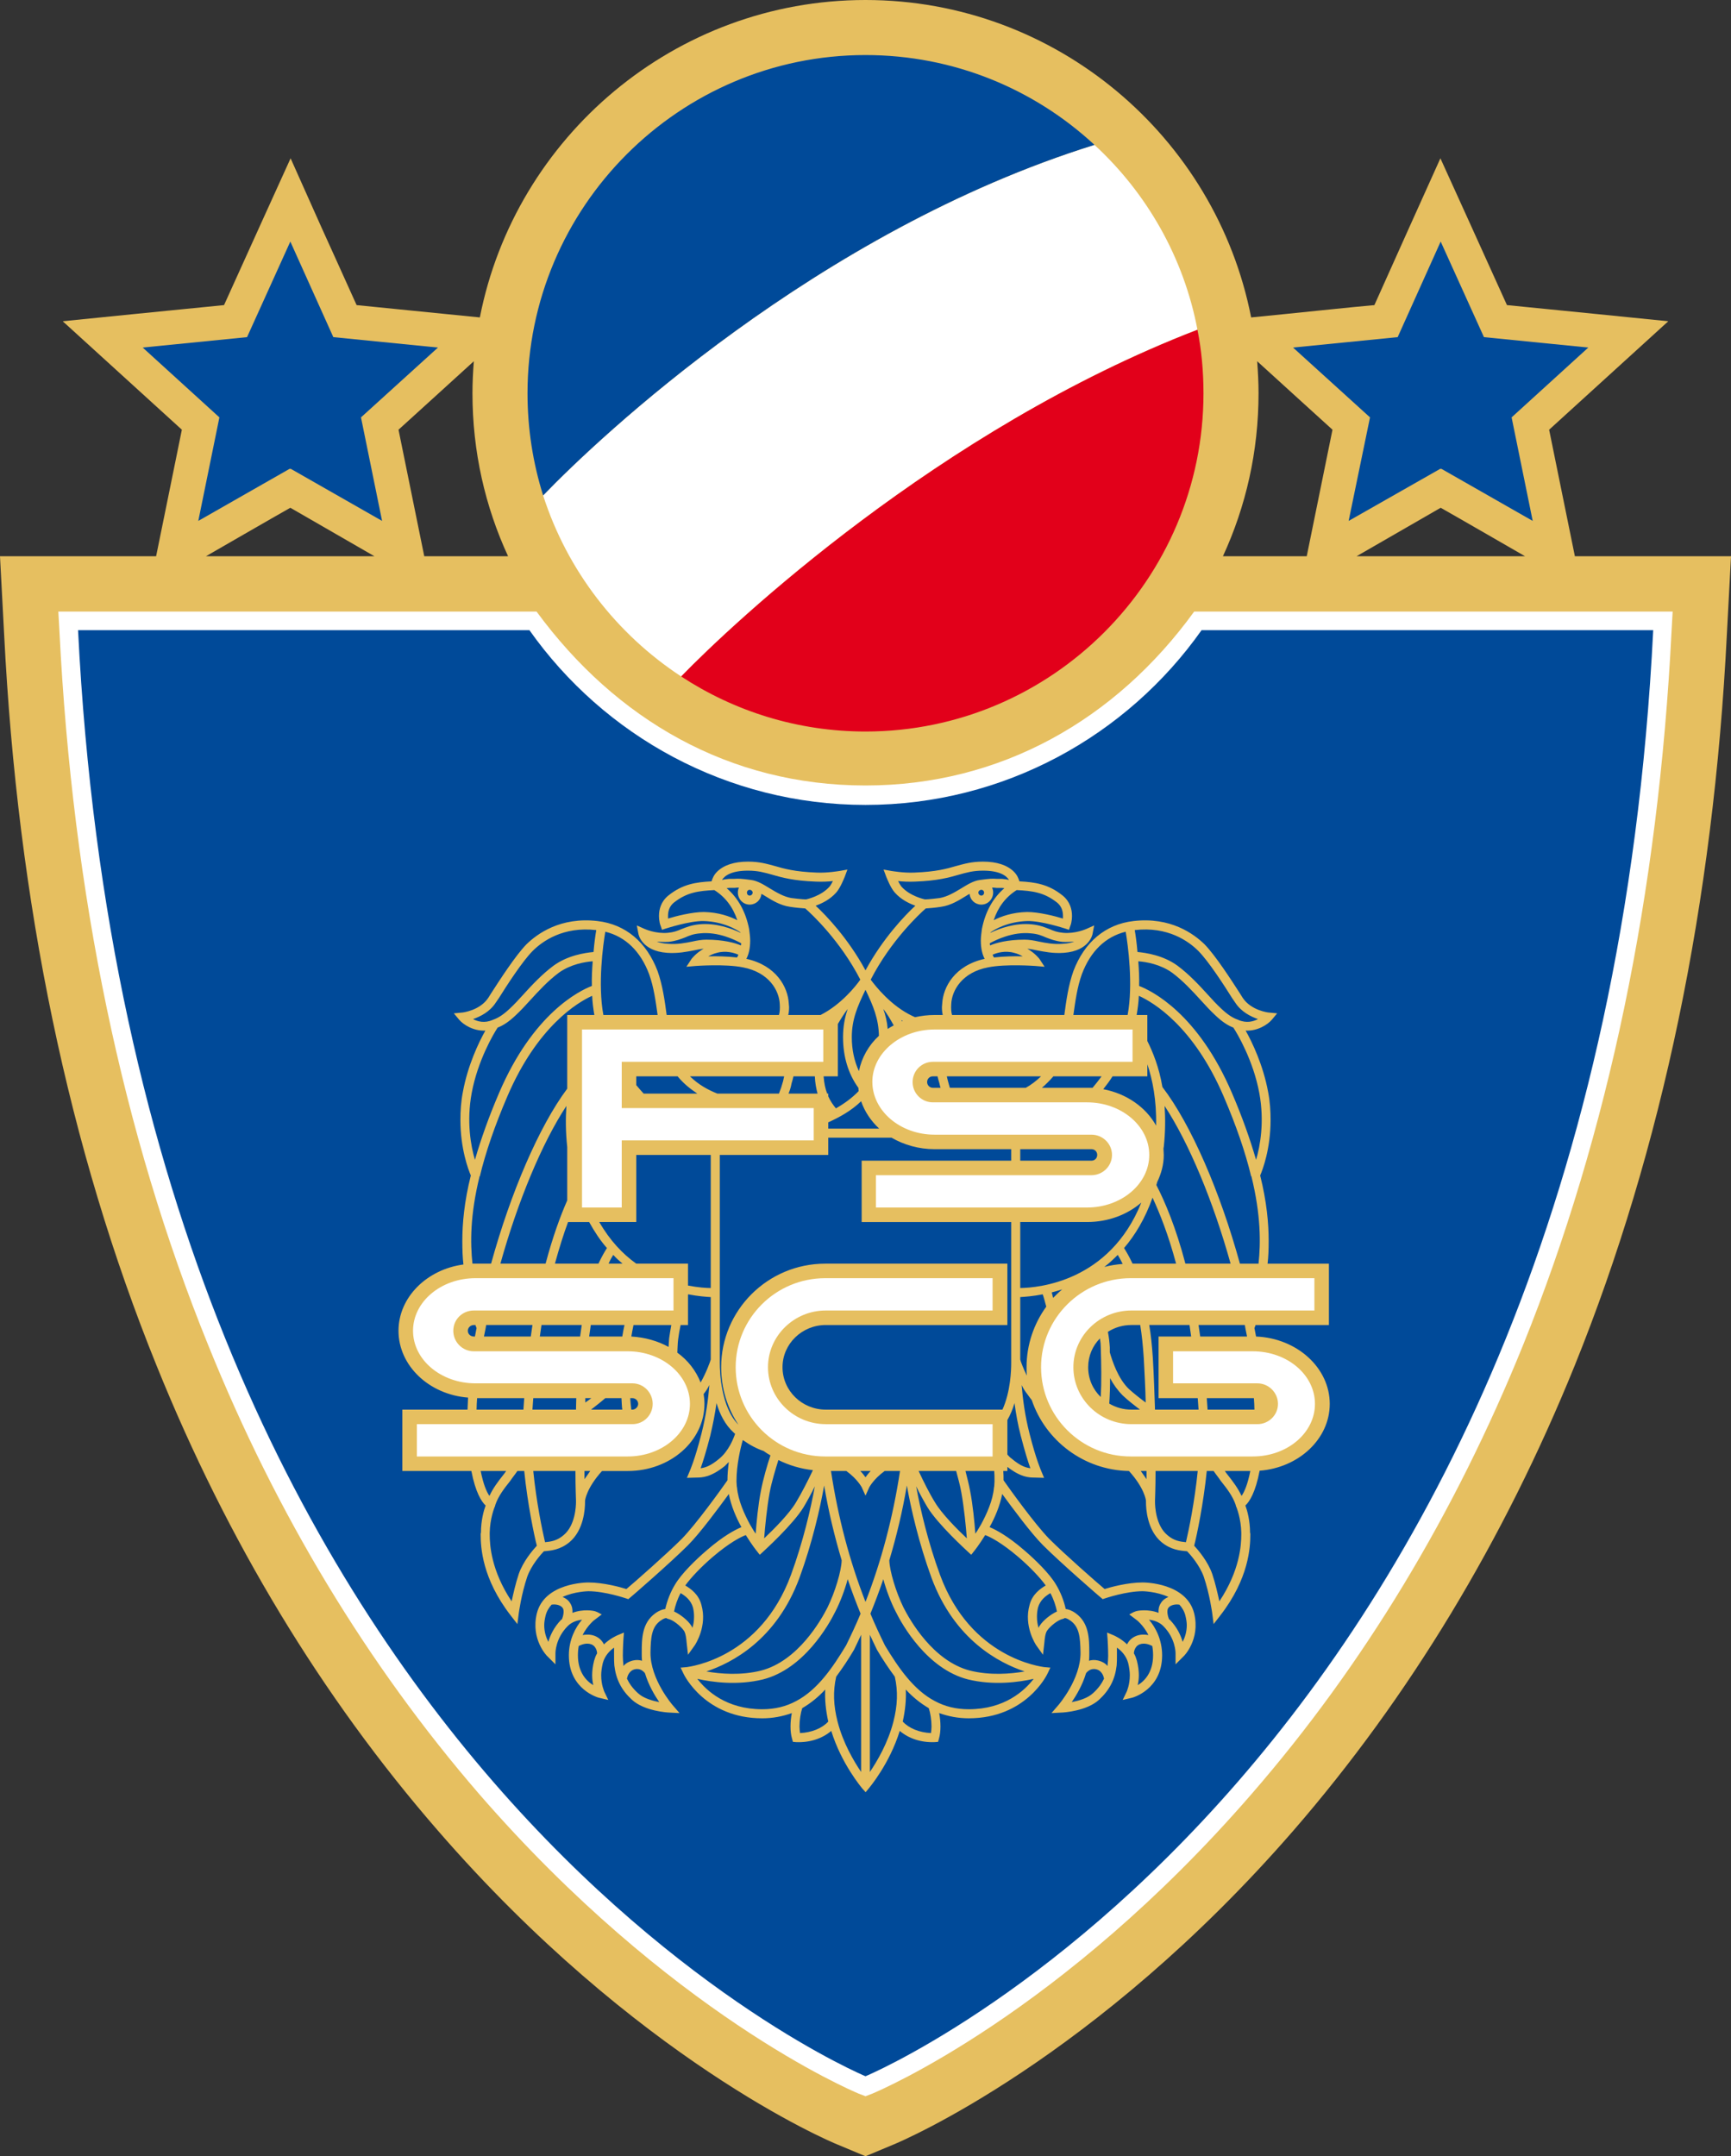 <?xml version="1.0" encoding="utf-8"?>
<!-- Generator: Adobe Illustrator 13.0.0, SVG Export Plug-In . SVG Version: 6.00 Build 14948)  -->
<!DOCTYPE svg PUBLIC "-//W3C//DTD SVG 1.0//EN" "http://www.w3.org/TR/2001/REC-SVG-20010904/DTD/svg10.dtd">
<svg version="1.0" id="Ebene_1" xmlns="http://www.w3.org/2000/svg" xmlns:xlink="http://www.w3.org/1999/xlink" x="0px" y="0px"
	 width="364.032px" height="453.485px" viewBox="0 0 364.032 453.485" enable-background="new 0 0 364.032 453.485"
	 xml:space="preserve">
<rect x="0" y="0" width="364.032" height="453.485" fill="#333333" stroke="none"/>
<path fill="#E6BF60" d="M331.2,116.985c-1.786-8.697-4.666-22.982-5.415-26.611c3.974-3.628,25.056-22.809,25.056-22.809
	s-28.454-2.88-33.926-3.398c-2.247-5.011-13.997-30.874-13.997-30.874l-6.566,14.573c0,0-5.069,11.29-7.315,16.301
	c-3.571,0.288-17.049,1.728-25.92,2.592C255.687,28.8,222.105,0,182.016,0c-40.09,0-73.671,28.8-81.101,66.759
	c-8.871-0.864-22.349-2.247-25.92-2.592c-2.246-5.011-7.373-16.301-7.373-16.301l-6.509-14.573c0,0-11.751,25.862-13.997,30.874
	c-5.472,0.518-33.926,3.398-33.926,3.398s21.082,19.181,25.056,22.809c-0.749,3.629-3.628,17.914-5.414,26.611H0l0.864,16.301
	c2.823,56.563,13.594,108.346,32.083,153.965c14.861,36.807,34.732,69.639,59.04,97.632c41.817,48.269,82.368,65.434,84.096,66.125
	l5.933,2.477l5.933-2.477c1.67-0.691,42.278-17.856,84.154-66.125c24.25-27.994,44.122-60.826,59.04-97.632
	c18.432-45.619,29.203-97.401,32.026-153.965l0.864-16.301H331.2L331.2,116.985z M264.384,75.974
	c6.221,5.645,13.593,12.384,15.84,14.4c-0.749,3.629-5.415,26.611-5.415,26.611h-17.625c4.838-10.483,7.488-22.061,7.488-34.271
	C264.672,80.467,264.557,78.221,264.384,75.974L264.384,75.974z M106.848,116.985H89.222c0,0-4.666-22.982-5.414-26.611
	c2.246-2.016,9.619-8.755,15.84-14.4c-0.173,2.247-0.288,4.493-0.288,6.74C99.36,94.925,102.009,106.502,106.848,116.985
	L106.848,116.985z M43.315,116.985L43.315,116.985c0,0,15.264-8.813,17.741-10.195c2.361,1.383,10.137,5.818,17.683,10.195H43.315
	L43.315,116.985z M285.292,116.985c7.085-4.089,15.264-8.813,17.684-10.195c2.477,1.383,17.741,10.195,17.741,10.195H285.292z"/>
<path fill="#FFFFFF" d="M251.136,128.621c-16.474,22.752-40.724,36.576-69.12,36.576c-28.627,0-52.474-13.824-69.178-36.576H12.269
	l0.23,4.09c2.765,55.238,13.248,105.753,31.276,150.163c14.343,35.597,33.581,67.334,56.966,94.407
	c40.09,46.195,78.164,62.323,79.776,63.014l1.498,0.576l1.498-0.576c1.613-0.691,39.687-16.819,79.718-63.014
	c23.501-27.072,42.682-58.81,57.082-94.407c17.913-44.41,28.454-94.925,31.219-150.163l0.23-4.09H251.136z"/>
<path fill="#004A99" d="M16.416,132.538c11.98,240.307,165.6,304.128,165.6,304.128s153.619-63.821,165.657-304.128h-94.982
	c-15.667,22.176-41.529,36.749-70.675,36.749s-55.008-14.572-70.675-36.749H16.416z"/>
<path fill="#FFFFFF" d="M230.169,30.47c11.002,10.138,18.778,23.674,21.658,38.88c-54.375,20.966-97.689,61.689-108.576,72.921
	c-13.594-8.928-23.962-22.291-29.031-38.074C125.856,92.103,171.763,48.672,230.169,30.47z"/>
<path fill="#E2001A" d="M251.827,69.351c0.864,4.32,1.267,8.813,1.267,13.363c0,39.168-31.91,71.136-71.078,71.136
	c-14.285,0-27.591-4.263-38.765-11.578C154.138,131.04,197.453,90.317,251.827,69.351z"/>
<path fill="#004A99" d="M182.016,11.578c18.547,0,35.481,7.142,48.153,18.893c-58.406,18.202-104.313,61.632-115.949,73.728
	c-2.131-6.797-3.283-13.997-3.283-21.484C110.938,43.546,142.848,11.578,182.016,11.578z"/>
<polygon fill="#004A99" points="70.099,70.905 61.056,50.803 51.955,70.905 30.009,73.095 46.138,87.782 41.703,109.555 
	60.883,98.611 61.171,98.611 80.352,109.555 75.917,87.782 92.103,73.095 "/>
<polygon fill="#004A99" points="334.022,73.095 312.077,70.905 302.976,50.803 293.933,70.905 271.929,73.095 288.115,87.782 
	283.623,109.555 302.861,98.611 303.149,98.611 322.33,109.555 317.894,87.782 "/>
<path fill="#E6BF60" d="M182.016,376.935l0.115-0.115l0.576-0.691c0.173-0.23,4.378-5.184,6.509-12.096
	c1.9,1.613,4.492,2.477,7.373,2.361l0.691-0.058l0.172-0.634c0.461-1.498,0.403-3.629,0.058-5.414
	c1.958,0.691,3.975,1.094,6.221,1.094c11.98,0,16.416-9.043,16.588-9.446l0.576-1.209l-1.325-0.115
	c-0.634-0.115-15.437-1.843-21.888-19.411c-2.534-6.912-4.147-13.824-5.011-18.605c0.749,1.555,1.613,3.11,2.362,4.377
	c2.247,3.687,8.237,9.101,8.467,9.331l0.749,0.691l0.634-0.807c0.058-0.057,1.094-1.382,2.304-3.34
	c1.095,0.403,3.456,1.613,6.97,4.608c2.419,2.074,4.55,4.32,5.76,5.99c-1.152,0.691-2.823,1.843-3.398,4.09
	c-1.267,4.435,1.267,8.294,1.382,8.467l1.44,2.016l0.288-2.534c0.058-0.691,0.173-1.958,0.576-2.535
	c0.634-0.921,2.304-2.304,3.341-2.477l0.173-0.058c0,0,0.115-0.058,0.173-0.115c0.115,0,0.461,0,1.267,0.576
	c1.843,1.325,2.016,3.513,2.074,6.682c0.058,5.587-4.608,11.001-4.666,11.059l-1.44,1.67l2.189-0.115
	c0.23,0,5.241-0.288,7.833-2.707c2.188-2.016,3.341-4.263,3.687-7.2c0.057-0.576,0.057-1.325,0.057-2.073c0-0.576,0-1.152,0-1.671
	c0.922,0.634,1.958,1.728,2.362,3.226c0.23,0.979,0.346,1.843,0.346,2.592c0,2.016-0.634,3.341-0.634,3.398l-0.864,1.786l1.958-0.46
	c0.058,0,6.336-1.67,6.336-8.928l0,0c0-3.283-1.382-5.875-2.764-7.488c0.979,0.115,2.131,0.46,2.995,1.325
	c2.592,2.592,2.592,5.587,2.592,5.76v2.304l1.613-1.613c0.173-0.115,3.628-3.628,2.304-9.101
	c-1.613-6.451-10.426-6.508-10.829-6.508c-3.168,0-6.739,0.979-8.006,1.382c-1.728-1.44-8.467-7.373-11.635-10.541
	c-2.995-3.053-8.294-10.425-9.619-12.326c0-0.634,0-1.325-0.058-1.958h0.864v-0.864c2.822,2.189,4.492,2.247,5.76,2.247l1.958,0.058
	l-0.576-1.382c0,0-1.094-2.419-2.477-7.891c-0.979-3.802-1.44-7.431-1.67-10.253c0.345,0.749,0.806,1.44,1.267,2.016
	c0.288,0.403,0.576,0.806,0.864,1.152c2.88,8.524,10.944,14.746,20.448,14.918c3.283,3.629,3.571,6.163,3.571,6.278
	c0,0.058,0,0.115,0,0.288c0,1.325,0.23,5.875,3.283,8.41c1.958,1.613,3.917,1.786,5.356,1.901l0,0
	c0.691,0.691,2.65,2.938,3.514,5.356c1.268,3.744,1.786,7.718,1.786,7.718l0.288,2.247l1.382-1.786
	c6.048-7.776,6.336-14.4,6.336-17.049c0-0.173,0-0.288-0.058-0.403c0-2.534-0.576-4.608-0.979-5.702
	c0.864-0.807,2.131-2.765,2.995-7.315c8.237-0.633,14.746-6.682,14.746-14.055c0-7.603-6.912-13.824-15.494-14.169
	c-0.115-0.576-0.23-1.152-0.346-1.786c0.058-0.172,0.173-0.346,0.23-0.633h15.437v-12.902h-12.902c0.173-1.44,0.23-2.996,0.23-4.781
	c0-3.686-0.403-8.236-1.786-13.766c0.519-1.209,2.189-5.587,2.189-11.693c0-1.843-0.115-3.802-0.519-5.875
	c-1.037-5.645-3.341-10.426-4.723-12.902c2.535,0.115,4.608-1.268,5.472-2.247l1.152-1.382l-1.786-0.173
	c-0.058,0-3.687-0.403-5.472-3.11l-0.576-0.922c-1.786-2.765-5.127-7.949-7.431-10.311c-2.247-2.188-7.142-5.817-14.976-4.896
	c-5.875,0.691-10.311,4.436-12.615,10.541c-1.037,2.938-1.498,6.164-1.901,9.216h-23.616c-0.173-0.576-0.23-1.325-0.173-2.247
	c0.115-2.938,2.305-6.739,7.776-7.776c3.744-0.749,9.85-0.288,9.907-0.288l1.958,0.173l-1.095-1.671
	c-0.057-0.057-0.864-1.152-2.534-2.131c0.576,0.058,1.267,0.173,2.016,0.346c1.555,0.288,3.398,0.691,5.702,0.518
	c5.299-0.403,5.991-3.859,5.991-3.974l0.345-1.786l-1.67,0.749c0,0-2.304,1.037-4.838,0.806c-1.267-0.115-2.016-0.403-2.938-0.806
	c-0.922-0.346-1.958-0.807-3.687-0.979c-3.513-0.346-6.796,0.864-8.697,1.786c0-0.058,0.058-0.058,0.058-0.115
	c0.806-0.576,3.571-2.247,7.718-2.362c2.995-0.057,7.833,1.556,7.891,1.556l0.864,0.288l0.289-0.864
	c0.057-0.058,0.345-0.921,0.345-2.074c0-1.325-0.403-2.995-1.958-4.262c-2.995-2.419-5.817-2.822-9.101-2.996
	c-0.173-0.576-0.461-1.324-1.152-2.016c-1.382-1.382-3.572-2.131-6.509-2.131c-2.419,0-3.917,0.46-5.645,0.921
	c-1.958,0.576-4.205,1.209-8.755,1.382c-2.304,0.115-4.838-0.346-4.896-0.346l-1.612-0.288l0.576,1.555
	c0.115,0.23,0.864,2.247,1.786,3.283c1.325,1.498,3.053,2.304,4.32,2.765c-2.247,2.073-6.855,6.912-10.483,13.594
	c-3.629-6.682-8.237-11.521-10.483-13.594c1.268-0.461,2.995-1.268,4.32-2.765c0.921-1.037,1.67-3.053,1.785-3.283l0.576-1.555
	l-1.613,0.288c-0.058,0-2.592,0.461-4.896,0.346c-4.55-0.173-6.797-0.807-8.755-1.382c-1.729-0.461-3.226-0.921-5.645-0.921
	c-2.938,0-5.126,0.749-6.509,2.131c-0.691,0.691-0.979,1.44-1.152,2.016c-3.283,0.173-6.105,0.576-9.101,2.996
	c-1.555,1.267-1.958,2.938-1.958,4.262c0,1.152,0.288,2.016,0.346,2.074l0.288,0.864l0.864-0.288c0.057,0,4.896-1.613,7.891-1.556
	c4.147,0.115,6.912,1.786,7.719,2.362c0,0.058,0.058,0.058,0.058,0.115c-1.901-0.921-5.184-2.131-8.698-1.786
	c-1.728,0.173-2.765,0.634-3.686,0.979c-0.922,0.403-1.671,0.691-2.938,0.806c-2.535,0.23-4.838-0.806-4.838-0.806l-1.67-0.749
	l0.346,1.786c0,0.115,0.691,3.571,5.99,3.974c2.304,0.173,4.147-0.23,5.703-0.518c0.749-0.173,1.44-0.288,2.016-0.346
	c-1.67,0.979-2.477,2.074-2.534,2.131l-1.095,1.671l1.959-0.173c0.057,0,6.163-0.461,9.907,0.288
	c5.472,1.037,7.661,4.838,7.776,7.776c0.057,0.921,0,1.67-0.173,2.247h-23.616c-0.404-3.053-0.864-6.279-1.901-9.216
	c-2.304-6.105-6.74-9.85-12.615-10.541c-7.833-0.921-12.729,2.708-14.976,4.896c-2.304,2.362-5.645,7.546-7.43,10.311l-0.576,0.922
	c-1.785,2.707-5.414,3.11-5.472,3.11l-1.786,0.173l1.152,1.382c0.864,0.979,2.938,2.362,5.472,2.247
	c-1.382,2.477-3.687,7.257-4.724,12.902c-0.403,2.073-0.518,4.032-0.518,5.875c0,6.105,1.67,10.483,2.189,11.693
	c-1.382,5.53-1.786,10.08-1.786,13.766c0,1.844,0.058,3.456,0.23,4.954c-7.718,1.037-13.651,6.912-13.651,13.939
	c0,7.373,6.451,13.421,14.63,14.054c-0.058,0.864-0.058,1.729-0.115,2.535H84.615v12.902h14.515
	c0.864,4.493,2.131,6.451,2.995,7.258c-0.403,1.094-0.979,3.168-0.979,5.702c-0.058,0.115-0.058,0.23-0.058,0.403
	c0,2.649,0.288,9.273,6.336,17.049l1.382,1.786l0.288-2.247c0,0,0.519-3.974,1.786-7.718c0.864-2.419,2.823-4.666,3.514-5.356l0,0
	c1.44-0.115,3.398-0.288,5.357-1.901c3.053-2.534,3.283-7.085,3.283-8.41c0-0.173,0-0.23,0-0.288c0-0.115,0.288-2.649,3.571-6.278
	h5.414c8.928,0,16.128-6.336,16.128-14.112c0-0.691-0.058-1.382-0.173-2.073c0.461-0.576,0.864-1.21,1.21-1.901
	c-0.23,2.822-0.691,6.451-1.67,10.253c-1.382,5.472-2.477,7.891-2.477,7.891l-0.576,1.382l1.959-0.058
	c1.267,0,3.053-0.058,5.99-2.419c0.288-0.288,0.576-0.576,0.864-0.864c-0.172,1.267-0.288,2.592-0.288,3.859
	c-1.325,1.901-6.625,9.273-9.619,12.326c-3.168,3.168-9.908,9.101-11.635,10.541c-1.267-0.403-4.839-1.382-8.007-1.382
	c-0.403,0-9.216,0.057-10.829,6.508c-1.325,5.473,2.131,8.986,2.304,9.101l1.612,1.613v-2.304c0-0.173,0-3.168,2.592-5.76
	c0.864-0.864,2.016-1.209,2.995-1.325c-1.382,1.613-2.765,4.205-2.765,7.488l0,0c0,7.258,6.278,8.928,6.336,8.928l1.958,0.46
	l-0.863-1.786c0-0.057-0.634-1.382-0.634-3.398c0-0.749,0.115-1.612,0.345-2.592c0.404-1.498,1.44-2.592,2.362-3.226
	c0,0.519,0,1.095,0,1.671c0,0.748,0,1.497,0.058,2.073c0.346,2.938,1.498,5.184,3.687,7.2c2.592,2.419,7.603,2.707,7.833,2.707
	l2.189,0.115l-1.44-1.67c-0.058-0.058-4.724-5.472-4.666-11.059c0.057-3.168,0.23-5.357,2.073-6.682
	c0.806-0.576,1.152-0.576,1.267-0.576c0.058,0.058,0.173,0.115,0.173,0.115l0.172,0.058c1.037,0.173,2.707,1.555,3.341,2.477
	c0.403,0.576,0.518,1.844,0.576,2.535l0.288,2.534l1.44-2.016c0.115-0.172,2.649-4.032,1.382-8.467
	c-0.576-2.247-2.247-3.398-3.398-4.09c1.209-1.67,3.341-3.917,5.76-5.99c3.514-2.995,5.875-4.205,6.97-4.608
	c1.209,1.958,2.247,3.283,2.304,3.34l0.634,0.807l0.749-0.691c0.23-0.23,6.221-5.645,8.467-9.331
	c0.749-1.267,1.612-2.822,2.361-4.377c-0.864,4.781-2.477,11.693-5.011,18.605c-6.452,17.568-21.255,19.296-21.889,19.411
	l-1.324,0.115l0.576,1.209c0.173,0.403,4.608,9.446,16.589,9.446c2.247,0,4.262-0.403,6.221-1.094
	c-0.346,1.785-0.403,3.917,0.058,5.414l0.173,0.634l0.691,0.058c2.88,0.115,5.473-0.749,7.373-2.361
	c2.131,6.912,6.336,11.865,6.509,12.096l0.576,0.634L182.016,376.935L182.016,376.935z M253.958,296.467
	c-0.058-0.864-0.115-1.67-0.173-2.419h9.907c0.058,0.807,0.115,1.613,0.115,2.419H253.958L253.958,296.467z M242.899,296.467
	c-0.115-3.398-0.23-7.085-0.461-10.944c-0.173-2.534-0.403-4.781-0.749-6.854h8.467c0.115,0.806,0.23,1.613,0.346,2.419h-6.854
	v12.96h8.237c0.058,0.749,0.115,1.613,0.173,2.419H242.899L242.899,296.467z M221.184,271.814c0.691-0.173,1.44-0.403,2.188-0.634
	c-0.691,0.576-1.267,1.152-1.9,1.786C221.357,272.563,221.242,272.103,221.184,271.814L221.184,271.814z M228.615,257.011
	c4.435,0,8.467-1.555,11.404-4.09c-6.682,16.646-21.658,17.914-25.459,17.972v-13.882H228.615L228.615,257.011z M214.56,244.108
	v-2.419h14.976c0.691,0,1.209,0.519,1.209,1.21c0,0.691-0.519,1.209-1.209,1.209H214.56L214.56,244.108z M244.685,241.632
	c0-0.115,0-0.23,0.057-0.403c0.346-3.168,0.346-6.048,0.173-8.64c5.184,7.891,10.252,20.16,13.881,33.178h-9.504
	c-2.016-7.661-4.32-13.076-6.105-16.531c0.058-0.173,0.115-0.403,0.173-0.634c0.864-1.786,1.382-3.687,1.382-5.702
	C244.742,242.496,244.685,242.035,244.685,241.632L244.685,241.632z M247.334,265.767h-9.159c-0.749-1.613-1.382-2.65-1.786-3.283
	c2.362-2.765,4.436-6.221,5.991-10.599C243.878,255.11,245.722,259.718,247.334,265.767L247.334,265.767z M240.538,285.638
	c0.173,3.283,0.346,6.394,0.403,9.332c-1.037-0.749-2.419-1.843-3.514-2.822c-2.304-2.189-3.514-5.933-4.032-7.719
	c0-0.346,0-0.691,0-1.037c-0.058-0.979-0.173-2.131-0.403-3.284c1.44-0.921,3.111-1.439,4.954-1.439h1.843
	C240.134,280.742,240.365,283.046,240.538,285.638L240.538,285.638z M232.243,266.458c0.979-0.749,1.901-1.613,2.823-2.535
	c0.288,0.461,0.633,1.095,1.037,1.901C234.777,265.939,233.51,266.112,232.243,266.458L232.243,266.458z M228.845,287.539
	c0-2.361,0.922-4.493,2.477-6.048c0.115,0.691,0.172,1.382,0.172,1.958c0.115,3.456,0.173,7.084,0,10.368
	C229.824,292.205,228.845,290.016,228.845,287.539L228.845,287.539z M233.28,295.2c0.115-1.729,0.172-3.514,0.172-5.357
	c0.691,1.325,1.613,2.592,2.707,3.687c1.095,1.037,2.535,2.131,3.572,2.938h-1.786C236.218,296.467,234.662,296.006,233.28,295.2
	L233.28,295.2z M265.651,295.257L265.651,295.257V295.2C265.651,295.2,265.651,295.2,265.651,295.257L265.651,295.257z
	 M261.907,279.36c0.115,0.576,0.23,1.152,0.346,1.728h-9.85c-0.115-0.806-0.23-1.613-0.346-2.419h9.734
	C261.85,278.899,261.85,279.13,261.907,279.36L261.907,279.36z M260.755,265.767c-4.147-15.092-10.253-29.261-16.301-37.152
	c-0.691-4.147-2.016-7.373-3.168-9.677v-5.472h-2.247c0.23-1.325,0.403-2.707,0.461-4.032c3.053,1.382,11.52,6.394,17.856,21.197
	c2.592,6.048,4.55,11.693,5.76,16.762h0.058c2.016,8.237,1.958,14.054,1.498,18.375H260.755L260.755,265.767z M264.845,229.939
	c1.094,5.991,0.173,11.06-0.691,13.997c-1.268-4.377-2.938-9.101-5.069-14.054c-7.143-16.704-16.819-21.485-19.527-22.521
	c0.058-1.786-0.057-3.572-0.172-5.184c1.67,0.115,4.666,0.633,7.142,2.419c2.304,1.728,4.205,3.802,6.048,5.818
	c0.979,1.094,1.959,2.131,2.938,3.053c1.44,1.382,2.649,2.188,3.859,2.649C260.179,217.325,263.578,223.027,264.845,229.939
	L264.845,229.939z M252,199.987c2.131,2.131,5.415,7.2,7.142,9.965l0.634,0.921c1.267,1.958,3.283,2.938,4.781,3.456
	c-0.979,0.519-2.419,0.921-4.147,0.173l-0.115-0.058c-1.037-0.346-2.189-1.094-3.514-2.362c-0.922-0.864-1.843-1.843-2.822-2.938
	c-1.786-1.958-3.859-4.205-6.336-6.048c-2.996-2.189-6.624-2.708-8.41-2.88c-0.172-2.016-0.403-3.629-0.576-4.608
	C245.606,194.803,249.984,197.971,252,199.987L252,199.987z M241.287,226.368v-2.535c1.094,3.226,1.958,7.546,1.843,12.902
	c-2.131-3.859-6.221-6.739-11.117-7.661c0.691-0.864,1.382-1.786,1.958-2.707H241.287L241.287,226.368z M227.52,204.883
	c1.786-4.781,4.954-7.891,9.216-8.928c0.461,2.708,1.613,11.06,0.403,17.511h-11.405C226.138,210.585,226.541,207.59,227.52,204.883
	L227.52,204.883z M221.529,226.368h10.138c-0.634,0.864-1.268,1.67-1.901,2.419c-0.404,0-0.807,0-1.152,0h-9.504
	C219.917,228.096,220.723,227.29,221.529,226.368L221.529,226.368z M218.938,226.368c-1.037,0.979-2.074,1.785-3.226,2.419h-15.955
	c-0.115-0.46-0.288-0.921-0.403-1.44c-0.058-0.288-0.172-0.576-0.23-0.979H218.938L218.938,226.368z M209.03,201.37
	c-0.115-0.173-0.173-0.346-0.288-0.576c0.864-0.404,2.65-0.922,4.493-0.404c0.749,0.173,1.325,0.461,1.843,0.749
	C213.351,201.082,211.046,201.139,209.03,201.37L209.03,201.37z M216.806,196.301c1.44,0.115,2.247,0.461,3.168,0.864
	c0.922,0.346,1.901,0.749,3.456,0.921c0.864,0.058,1.671,0,2.477-0.058c-0.576,0.23-1.325,0.403-2.304,0.46
	c-2.016,0.173-3.686-0.172-5.126-0.46c-1.037-0.23-2.016-0.403-2.995-0.403c-3.629,0-6.048,0.691-7.258,1.209
	c-0.058-0.115-0.058-0.288-0.058-0.461C209.434,197.683,213.005,195.897,216.806,196.301L216.806,196.301z M213.811,187.2
	c3.341,0.172,5.76,0.461,8.525,2.649c0.979,0.806,1.209,1.901,1.209,2.765c0,0.173,0,0.403,0,0.576
	c-1.67-0.519-5.069-1.383-7.545-1.383c-3.053,0.058-5.472,0.922-7.027,1.729C209.894,190.771,211.507,188.64,213.811,187.2
	L213.811,187.2z M189.562,186.451c-0.23-0.288-0.46-0.691-0.691-1.152c0.979,0.115,2.246,0.172,3.571,0.115
	c4.724-0.173,7.2-0.864,9.159-1.44c1.67-0.46,2.995-0.864,5.126-0.864c3.457,0,4.896,1.037,5.473,1.958
	c-0.404-0.115-0.922-0.173-1.498-0.23h-1.094c-0.979-0.058-1.382-0.058-3.514,0.23c-1.382,0.172-2.65,0.979-3.974,1.786
	c-1.44,0.864-2.88,1.728-4.493,2.016c-2.304,0.289-2.995,0.289-3.11,0.289C194.285,189.101,191.347,188.467,189.562,186.451
	L189.562,186.451z M206.957,187.718c0,0.346-0.23,0.634-0.576,0.634c-0.346,0-0.633-0.288-0.633-0.634
	c0-0.288,0.288-0.576,0.633-0.576C206.726,187.142,206.957,187.431,206.957,187.718L206.957,187.718z M194.688,191.06
	c0.691-0.058,1.786-0.115,3.226-0.346c2.016-0.288,3.687-1.325,5.184-2.247c0.289-0.173,0.519-0.346,0.807-0.461
	c0.115,1.267,1.152,2.247,2.477,2.247c1.382,0,2.477-1.152,2.477-2.535c0-0.346-0.057-0.691-0.23-1.037c0.289,0,0.576,0,0.922,0.058
	h1.094c0.23,0,0.403,0.058,0.576,0.058c-2.419,2.073-4.032,5.011-4.724,8.583l0,0c-0.057,0.518-0.23,1.555-0.23,2.419l0,0
	c0,1.728,0.345,2.996,0.806,3.859c-6.278,1.383-8.755,5.933-8.928,9.447c0,0.23-0.058,0.461-0.058,0.691
	c0,0.633,0.058,1.209,0.173,1.67h-1.728c-1.382,0-2.765,0.172-4.09,0.461c-0.172-0.058-0.346-0.173-0.518-0.23
	c-4.551-2.131-7.834-6.336-8.813-7.661C187.315,197.856,193.363,192.211,194.688,191.06L194.688,191.06z M197.798,228.787h-1.613
	c-0.691,0-1.209-0.576-1.209-1.209c0-0.691,0.518-1.209,1.209-1.209h0.979c0.115,0.461,0.23,0.979,0.403,1.498
	C197.625,228.153,197.683,228.441,197.798,228.787L197.798,228.787z M189.85,214.733c-0.058,0-0.115,0.057-0.173,0.057
	c-0.058-0.057-0.058-0.115-0.115-0.23C189.677,214.618,189.792,214.675,189.85,214.733L189.85,214.733z M187.949,215.654
	c-0.403,0.23-0.864,0.461-1.267,0.749c-0.115-1.498-0.461-2.88-0.922-4.205C186.451,213.063,187.2,214.272,187.949,215.654
	L187.949,215.654z M180.519,228.787c0,0.23,0.057,0.461,0.057,0.691c-1.382,1.44-3.053,2.649-4.781,3.628
	c-0.576-0.691-1.152-1.497-1.612-2.534v-0.576c0,0-0.115,0-0.23,0c-0.403-1.037-0.634-2.189-0.749-3.629c1.901,0,2.996,0,2.996,0
	v-11.002c0.749-1.267,1.439-2.361,2.073-3.168c-0.634,1.843-0.979,3.744-0.979,5.933
	C177.292,222.221,178.387,225.85,180.519,228.787L180.519,228.787z M174.183,236.045c2.419-1.095,4.896-2.477,6.912-4.435
	c0.749,2.188,2.074,4.147,3.802,5.76h-10.713V236.045L174.183,236.045z M184.838,217.843c-2.188,2.016-3.629,4.608-4.205,7.43
	c-0.979-2.131-1.498-4.493-1.498-7.142c0-3.744,1.209-6.509,2.88-9.965C183.628,211.507,184.781,214.272,184.838,217.843
	L184.838,217.843z M157.306,183.11c2.131,0,3.456,0.403,5.126,0.864c1.958,0.576,4.435,1.267,9.158,1.44
	c1.325,0.057,2.592,0,3.571-0.115c-0.23,0.461-0.461,0.864-0.691,1.152c-1.785,2.016-4.723,2.649-4.953,2.708
	c-0.115,0-0.807,0-3.111-0.289c-1.613-0.288-3.053-1.152-4.493-2.016c-1.325-0.807-2.592-1.613-3.975-1.786
	c-2.131-0.288-2.534-0.288-3.514-0.23h-1.094c-0.576,0.058-1.095,0.115-1.498,0.23C152.41,184.147,153.85,183.11,157.306,183.11
	L157.306,183.11z M158.285,187.718c0,0.346-0.288,0.634-0.633,0.634c-0.346,0-0.576-0.288-0.576-0.634
	c0-0.288,0.23-0.576,0.576-0.576C157.997,187.142,158.285,187.431,158.285,187.718L158.285,187.718z M148.032,191.808
	c-2.477,0-5.875,0.864-7.546,1.383c0-0.173,0-0.403,0-0.576c0-0.864,0.23-1.958,1.209-2.765c2.765-2.188,5.184-2.477,8.525-2.649
	c2.304,1.439,3.917,3.571,4.838,6.336C153.504,192.729,151.085,191.866,148.032,191.808L148.032,191.808z M155.001,201.37
	c-2.016-0.23-4.32-0.288-6.048-0.23c0.519-0.288,1.095-0.576,1.843-0.749c1.844-0.518,3.629,0,4.493,0.404
	C155.174,201.024,155.117,201.197,155.001,201.37L155.001,201.37z M155.808,198.835c-1.209-0.518-3.629-1.209-7.258-1.209
	c-0.979,0-1.958,0.172-2.995,0.403c-1.44,0.288-3.11,0.634-5.126,0.46c-0.979-0.057-1.728-0.23-2.304-0.46
	c0.807,0.058,1.613,0.115,2.477,0.058c1.555-0.173,2.535-0.576,3.456-0.921c0.921-0.403,1.728-0.749,3.168-0.864
	c3.801-0.403,7.373,1.382,8.64,2.073C155.866,198.547,155.866,198.72,155.808,198.835L155.808,198.835z M156.96,201.657
	c0.461-0.863,0.807-2.131,0.807-3.859l0,0c0-0.864-0.173-1.901-0.23-2.419l0,0c-0.691-3.572-2.304-6.509-4.724-8.583
	c0.173,0,0.346-0.058,0.576-0.058h1.095c0.345-0.058,0.633-0.058,0.921-0.058c-0.173,0.346-0.23,0.691-0.23,1.037
	c0,1.382,1.095,2.535,2.477,2.535c1.325,0,2.361-0.979,2.477-2.247c0.288,0.115,0.518,0.288,0.807,0.461
	c1.498,0.921,3.168,1.958,5.184,2.247c1.439,0.23,2.534,0.288,3.225,0.346c1.325,1.152,7.373,6.796,11.578,14.976
	c-0.921,1.325-4.032,5.242-8.352,7.431h-6.797c0.115-0.461,0.172-1.037,0.172-1.67c0-0.23-0.057-0.461-0.057-0.691
	C165.715,207.59,163.238,203.04,156.96,201.657L156.96,201.657z M171.936,229.997h-6.106c0.289-0.691,0.519-1.44,0.634-2.131
	c0.173-0.519,0.288-1.037,0.403-1.498h4.493C171.417,227.75,171.648,228.96,171.936,229.997L171.936,229.997z M164.909,226.368
	c-0.058,0.346-0.173,0.691-0.23,1.037c-0.23,0.864-0.519,1.728-0.864,2.592h-12.96c-2.016-0.807-3.917-1.844-5.76-3.629H164.909
	L164.909,226.368z M142.502,226.368c1.325,1.613,2.765,2.707,4.147,3.629h-11.29c-0.519-0.576-1.037-1.152-1.555-1.786v-1.843
	H142.502L142.502,226.368z M127.296,195.955c4.262,1.037,7.43,4.147,9.216,8.928c0.979,2.707,1.382,5.702,1.786,8.583h-11.405
	C125.683,207.015,126.835,198.663,127.296,195.955L127.296,195.955z M116.698,265.767c0.921-3.341,1.843-6.279,2.765-8.755h4.436
	c1.152,2.074,2.361,3.917,3.744,5.472c-0.403,0.633-1.037,1.67-1.786,3.283H116.698L116.698,265.767z M123.091,294.048h1.267
	c-0.46,0.346-0.921,0.691-1.267,0.922C123.091,294.682,123.091,294.336,123.091,294.048L123.091,294.048z M102.125,279.36
	c0.058-0.23,0.058-0.461,0.115-0.691h9.734c-0.115,0.806-0.23,1.613-0.346,2.419h-9.85
	C101.894,280.512,102.009,279.936,102.125,279.36L102.125,279.36z M99.994,265.767c-0.23,0-0.461,0-0.634,0
	c-0.46-4.32-0.519-10.138,1.498-18.375h0.058c1.209-5.069,3.168-10.713,5.76-16.762c6.336-14.803,14.803-19.814,17.856-21.197
	c0.058,1.325,0.23,2.707,0.46,4.032h-5.702v15.494c-5.933,7.949-11.923,21.945-16.013,36.807H99.994L99.994,265.767z
	 M105.235,265.767c3.629-13.018,8.698-25.287,13.881-33.178c-0.173,2.592-0.173,5.472,0.173,8.64v11.232
	c-1.44,3.283-3.053,7.661-4.55,13.306H105.235L105.235,265.767z M99.475,214.33c1.498-0.518,3.514-1.498,4.781-3.456l0.634-0.921
	c1.728-2.765,5.011-7.834,7.143-9.965c2.016-2.016,6.393-5.184,13.363-4.377c-0.173,0.979-0.403,2.592-0.576,4.608
	c-1.786,0.172-5.415,0.691-8.41,2.88c-2.477,1.843-4.551,4.089-6.336,6.048c-0.979,1.094-1.901,2.074-2.822,2.938
	c-1.325,1.268-2.477,2.016-3.514,2.362l-0.115,0.058C101.894,215.251,100.455,214.848,99.475,214.33L99.475,214.33z M99.187,229.939
	c1.268-6.912,4.666-12.614,5.472-13.824c1.209-0.461,2.419-1.267,3.859-2.649c0.979-0.922,1.958-1.959,2.938-3.053
	c1.843-2.016,3.744-4.09,6.048-5.818c2.477-1.786,5.472-2.304,7.142-2.419c-0.115,1.612-0.23,3.398-0.172,5.184
	c-2.707,1.037-12.384,5.817-19.526,22.521c-2.131,4.953-3.802,9.677-5.069,14.054C99.015,240.999,98.093,235.93,99.187,229.939
	L99.187,229.939z M99.878,281.088h-0.23c-0.691,0-1.267-0.519-1.267-1.209c0-0.633,0.576-1.209,1.267-1.209h0.346
	c0.058,0.288,0.173,0.461,0.23,0.633C100.109,279.936,99.994,280.512,99.878,281.088L99.878,281.088z M100.339,294.048h9.907
	c-0.057,0.749-0.115,1.555-0.172,2.419h-9.85C100.224,295.661,100.282,294.854,100.339,294.048L100.339,294.048z M101.088,309.37
	h5.357c-0.173,0.288-0.403,0.576-0.634,0.864c-1.094,1.383-2.131,2.765-2.88,4.378C102.355,313.805,101.664,312.25,101.088,309.37
	L101.088,309.37z M109.094,331.027c-0.691,2.073-1.152,4.205-1.498,5.76c-4.32-6.509-4.608-11.866-4.608-14.054
	c0-0.173,0-0.288,0-0.403c0.058-2.88,0.921-5.184,1.152-5.645v-0.115l0,0c0.634-1.9,1.843-3.456,3.168-5.126
	c0.461-0.691,1.037-1.382,1.498-2.074h1.44c0.691,6.854,2.074,13.479,2.65,15.725C112.032,326.016,110.016,328.378,109.094,331.027
	L109.094,331.027z M118.541,322.848c-1.382,1.209-2.707,1.382-3.917,1.498c-0.576-2.419-1.843-8.583-2.477-14.976h8.87
	c0,3.629,0.115,5.875,0.115,6.221l0,0v0.058c0,0,0,0.058,0,0.23C121.133,316.857,120.96,320.832,118.541,322.848L118.541,322.848z
	 M121.133,296.467h-9.159c0.058-0.864,0.115-1.67,0.173-2.419h9.043C121.19,294.854,121.133,295.661,121.133,296.467
	L121.133,296.467z M121.997,281.088h-8.467c0.115-0.806,0.23-1.613,0.346-2.419h8.467
	C122.227,279.475,122.112,280.282,121.997,281.088L121.997,281.088z M122.918,311.098c0-0.519,0-1.095,0-1.728h1.209
	C123.667,310.003,123.264,310.579,122.918,311.098L122.918,311.098z M124.301,296.467c0.864-0.691,2.016-1.555,2.995-2.419h3.398
	c0.058,0.807,0.058,1.613,0.173,2.419H124.301L124.301,296.467z M130.867,281.088h-6.969c0.115-0.806,0.23-1.613,0.345-2.419h7.084
	C131.155,279.475,130.982,280.339,130.867,281.088L130.867,281.088z M127.987,265.767c0.346-0.807,0.691-1.383,0.979-1.844
	c0.634,0.691,1.268,1.268,1.958,1.844H127.987L127.987,265.767z M126.029,257.011h7.776c0,0,0-11.693,0-14.112h15.667v27.994
	c-0.922,0-2.65-0.115-4.781-0.519v-4.607h-10.886C130.982,263.75,128.275,260.928,126.029,257.011L126.029,257.011z
	 M132.999,296.467h-0.23c-0.115-0.806-0.173-1.613-0.23-2.419h0.461c0.634,0,1.209,0.519,1.209,1.209
	C134.208,295.891,133.632,296.467,132.999,296.467L132.999,296.467z M140.717,281.491c-0.058,0.576-0.058,1.152-0.115,1.786
	c-2.304-1.267-4.954-2.016-7.833-2.189c0.115-0.749,0.288-1.555,0.46-2.419h7.949C141.005,279.648,140.832,280.627,140.717,281.491
	L140.717,281.491z M147.341,290.765c-0.979-2.477-2.65-4.666-4.896-6.278c0.058-1.037,0.058-1.958,0.173-2.822
	c0.115-0.922,0.288-1.958,0.519-2.995h1.555v-6.336c0-0.058,0-0.058,0.058-0.115c2.073,0.403,3.744,0.518,4.723,0.576v13.133
	C149.357,286.387,148.493,288.749,147.341,290.765L147.341,290.765z M151.2,306.835c-1.786,1.498-2.938,1.844-3.859,1.959
	c0.461-1.268,1.152-3.457,2.016-6.797c0.576-2.419,1.037-4.781,1.325-6.912c0.691,2.361,1.843,4.608,3.628,6.221
	c0.115,0.115,0.173,0.173,0.289,0.23C154.253,302.573,153.216,305.222,151.2,306.835L151.2,306.835z M118.195,340.531
	c-0.057,0.058-0.115,0.115-0.172,0.115c-1.555,1.613-2.304,3.283-2.707,4.666c-0.461-0.922-0.864-2.074-0.864-3.514
	c0-0.633,0.115-1.267,0.288-2.016c0.23-0.921,0.691-1.67,1.267-2.304c0.346-0.058,1.728-0.173,2.362,0.749
	C118.714,338.803,118.425,339.955,118.195,340.531L118.195,340.531z M125.568,347.731c-0.288,0.461-0.461,0.979-0.633,1.555
	c-0.289,1.152-0.403,2.189-0.403,3.053c0,0.807,0.115,1.498,0.23,2.074c-1.439-0.864-3.225-2.708-3.225-6.279l0,0
	c0-0.691,0.057-1.325,0.172-1.958c0.461-0.23,1.556-0.749,2.65-0.345c1.152,0.46,1.209,1.786,1.209,1.843V347.731L125.568,347.731z
	 M138.643,357.984c-1.44-0.288-3.341-0.806-4.493-1.901c-1.152-1.037-1.843-2.073-2.304-3.053l0.058-0.173
	c0-0.058,0.288-1.497,1.613-1.786c1.267-0.288,1.9,0.634,2.016,0.691l0.115,0.173C136.396,354.413,137.664,356.544,138.643,357.984
	L138.643,357.984z M145.728,338.054c0.173,0.691,0.23,1.325,0.23,1.958c0,0.864-0.115,1.67-0.346,2.361
	c-0.058-0.115-0.115-0.345-0.23-0.46c-0.691-1.094-2.246-2.362-3.629-2.995c0.23-1.152,0.691-2.592,1.383-3.859
	C144.115,335.635,145.267,336.499,145.728,338.054L145.728,338.054z M148.666,326.016c-2.361,2.016-5.357,4.954-6.682,7.2l0,0l0,0
	l0,0c-0.922,1.498-1.67,3.341-2.074,5.184c-0.518,0.058-1.267,0.288-2.131,0.921c-2.764,2.016-2.822,5.299-2.822,8.237
	c0,0.058,0,0.115,0,0.173c0,0.518,0,1.037,0.058,1.555c-0.519-0.172-1.152-0.23-1.901-0.057c-0.922,0.23-1.556,0.633-2.016,1.152
	c0-0.115,0-0.23,0-0.288c-0.058-0.519-0.115-1.209-0.115-1.843c0-1.613,0.115-3.341,0.115-3.398l0.115-1.498l-1.382,0.576
	c-0.115,0.058-1.497,0.634-2.822,1.901c-0.346-0.691-0.921-1.382-1.958-1.786c-0.922-0.346-1.786-0.288-2.535-0.173
	c1.094-2.131,2.592-3.283,2.65-3.283c0.806-0.634,1.382-1.037,1.382-1.037c-0.346-0.172-0.864-0.518-1.268-0.633
	c-0.345-0.173-2.649-0.576-4.896,0.288c0.057-0.691-0.058-1.382-0.461-2.016c-0.403-0.691-1.037-1.094-1.613-1.325
	c2.477-1.152,5.357-1.21,5.415-1.21c3.514,0,7.892,1.498,7.892,1.498l0.518,0.173l0.403-0.346
	c0.115-0.058,8.467-7.315,12.153-11.001c2.477-2.477,6.394-7.776,8.583-10.771c0.461,2.477,1.555,5.011,2.65,6.97
	C154.541,321.753,152.064,323.079,148.666,326.016L148.666,326.016z M160.013,313.574c-0.576,2.938-0.921,6.566-1.094,8.986
	c-0.288-0.403-0.576-0.864-0.864-1.382l-0.346-0.576l0,0c-1.152-2.131-2.477-5.011-2.707-7.718l-0.058-0.288l-0.058-0.979l0,0l0,0
	c0-0.058,0-0.173,0-0.23c0-3.226,0.807-6.739,1.325-8.525c1.556,1.094,2.996,1.843,4.378,2.304c0.461,0.346,0.921,0.633,1.44,0.921
	C161.395,307.987,160.474,311.098,160.013,313.574L160.013,313.574z M167.386,315.994c-1.44,2.419-4.724,5.703-6.682,7.545
	c0.172-2.304,0.576-6.451,1.152-9.619c0.403-2.188,1.267-5.011,1.843-6.854c2.189,1.095,4.666,1.843,7.257,2.131
	C169.92,311.386,168.538,314.093,167.386,315.994L167.386,315.994z M168.134,331.833c2.65-7.258,4.32-14.515,5.184-19.411
	c0.921,5.472,2.189,10.713,3.687,15.725c-0.058,2.246-1.382,6.682-2.996,9.965c-1.324,2.592-6.163,11.232-13.997,13.248
	c-4.205,1.037-8.525,0.691-11.462,0.172C153.907,349.747,163.296,344.909,168.134,331.833L168.134,331.833z M168.25,364.493
	c-0.058-0.461-0.115-0.864-0.115-1.383c0-1.325,0.23-2.822,0.576-3.859c1.785-1.037,3.398-2.361,4.838-3.917
	c-0.115,2.131,0.115,4.377,0.634,6.739C172.857,363.514,170.669,364.378,168.25,364.493L168.25,364.493z M167.443,357.753
	L167.443,357.753c-2.131,1.152-4.492,1.728-7.142,1.728c-7.545,0-11.75-3.917-13.651-6.394c3.053,0.691,8.409,1.44,13.824,0.115
	c8.583-2.188,13.824-11.462,15.207-14.285c0.979-1.901,1.958-4.435,2.592-6.797c0.806,2.419,1.728,4.838,2.707,7.258
	c-0.921,2.247-1.958,4.435-3.053,6.682C175.104,350.727,171.936,355.392,167.443,357.753L167.443,357.753z M181.094,372.672
	c-1.555-2.304-3.802-6.105-4.954-10.599l0,0c-0.864-3.398-0.979-6.393-0.288-9.446c1.324-1.786,2.592-3.687,3.744-5.645
	c0.519-1.095,1.037-2.131,1.498-3.168V372.672L181.094,372.672z M182.016,336.902c-3.341-8.583-5.76-17.683-7.258-27.533h3.226
	c2.361,1.728,3.168,3.341,3.226,3.398l0.807,1.786l0.806-1.786c0.058-0.058,0.864-1.67,3.226-3.398h3.225
	C187.776,319.219,185.357,328.32,182.016,336.902L182.016,336.902z M180.921,309.37h2.189c-0.46,0.461-0.806,0.921-1.094,1.325
	C181.728,310.291,181.382,309.831,180.921,309.37L180.921,309.37z M187.891,362.073L187.891,362.073
	c-1.152,4.493-3.398,8.295-4.954,10.599v-28.857c0.461,1.037,0.979,2.073,1.498,3.168c1.152,1.958,2.419,3.859,3.744,5.645
	C188.871,355.68,188.755,358.675,187.891,362.073L187.891,362.073z M195.783,364.493c-2.42-0.115-4.608-0.979-5.933-2.42
	c0.519-2.361,0.749-4.607,0.634-6.739c1.44,1.555,3.053,2.88,4.838,3.917c0.346,1.037,0.576,2.535,0.576,3.859
	C195.897,363.629,195.84,364.032,195.783,364.493L195.783,364.493z M203.731,359.481c-2.65,0-5.011-0.576-7.143-1.728l0,0
	c-4.493-2.361-7.661-7.027-10.483-11.692c-1.094-2.247-2.131-4.435-3.053-6.682c0.979-2.419,1.901-4.839,2.707-7.258
	c0.634,2.362,1.613,4.896,2.592,6.797c1.382,2.822,6.624,12.096,15.206,14.285c5.415,1.325,10.771,0.576,13.824-0.115
	C215.482,355.565,211.277,359.481,203.731,359.481L203.731,359.481z M195.897,331.833c4.838,13.075,14.227,17.914,19.584,19.699
	c-2.938,0.519-7.258,0.864-11.463-0.172c-7.833-2.016-12.672-10.656-13.997-13.248c-1.613-3.283-2.938-7.719-2.996-9.965
	c1.498-5.012,2.765-10.253,3.687-15.725C191.578,317.318,193.248,324.576,195.897,331.833L195.897,331.833z M196.646,315.994
	c-1.152-1.843-2.477-4.493-3.456-6.624h7.891c0.403,1.498,0.864,3.168,1.094,4.55c0.576,3.168,0.979,7.315,1.152,9.619
	C201.37,321.696,198.086,318.413,196.646,315.994L196.646,315.994z M206.323,320.602l-0.346,0.576
	c-0.288,0.519-0.576,0.979-0.864,1.382c-0.173-2.419-0.519-6.048-1.095-8.986c-0.23-1.325-0.633-2.822-0.979-4.205h6.048
	c0.058,0.691,0.058,1.325,0.058,2.016c0,0.058,0,0.173,0,0.23l0,0l0,0l-0.058,0.979l-0.058,0.288
	C208.8,315.59,207.475,318.47,206.323,320.602L206.323,320.602L206.323,320.602z M218.65,341.914
	c-0.115,0.115-0.173,0.346-0.23,0.46c-0.23-0.691-0.346-1.497-0.346-2.361c0-0.633,0.058-1.267,0.23-1.958
	c0.461-1.555,1.613-2.419,2.592-2.995c0.691,1.267,1.152,2.707,1.382,3.859C220.896,339.552,219.341,340.819,218.65,341.914
	L218.65,341.914z M229.882,356.083c-1.152,1.095-3.053,1.613-4.493,1.901c0.979-1.44,2.247-3.571,2.996-6.048l0.115-0.173
	c0.115-0.058,0.749-0.979,2.016-0.691c1.325,0.289,1.613,1.728,1.613,1.786l0.058,0.173
	C231.725,354.01,231.034,355.046,229.882,356.083L229.882,356.083z M242.323,346.176c0.115,0.634,0.172,1.268,0.172,1.958l0,0
	c0,3.571-1.785,5.415-3.225,6.279c0.115-0.576,0.23-1.268,0.23-2.074c0-0.864-0.115-1.9-0.404-3.053
	c-0.172-0.576-0.345-1.094-0.633-1.555v-0.058c0-0.057,0.058-1.382,1.209-1.843C240.768,345.427,241.862,345.946,242.323,346.176
	L242.323,346.176z M248.025,337.479c0.576,0.634,1.037,1.382,1.267,2.304c0.173,0.749,0.289,1.383,0.289,2.016
	c0,1.44-0.404,2.592-0.864,3.514c-0.403-1.382-1.152-3.053-2.708-4.666c-0.057,0-0.115-0.058-0.172-0.115
	c-0.23-0.576-0.519-1.728-0.173-2.304C246.297,337.306,247.68,337.421,248.025,337.479L248.025,337.479z M219.341,324.979
	c3.686,3.686,12.038,10.943,12.153,11.001l0.403,0.346l0.519-0.173c0,0,4.377-1.498,7.891-1.498c0.058,0,2.938,0.058,5.415,1.21
	c-0.576,0.23-1.21,0.633-1.613,1.325c-0.403,0.633-0.519,1.325-0.461,2.016c-2.246-0.864-4.551-0.46-4.896-0.288
	c-0.403,0.115-0.922,0.461-1.267,0.633c0,0,0.576,0.403,1.382,1.037c0.058,0,1.555,1.152,2.65,3.283
	c-0.749-0.115-1.613-0.173-2.535,0.173c-1.037,0.403-1.613,1.094-1.958,1.786c-1.325-1.267-2.707-1.843-2.822-1.901l-1.382-0.576
	l0.115,1.498c0,0.058,0.115,1.786,0.115,3.398c0,0.634-0.058,1.325-0.115,1.843c0,0.058,0,0.173,0,0.288
	c-0.461-0.519-1.095-0.921-2.016-1.152c-0.749-0.173-1.382-0.115-1.901,0.057c0.058-0.518,0.058-1.037,0.058-1.555
	c0-0.058,0-0.115,0-0.173c0-2.938-0.058-6.221-2.822-8.237c-0.864-0.633-1.613-0.864-2.131-0.921
	c-0.403-1.843-1.152-3.686-2.073-5.184l0,0l0,0l0,0c-1.325-2.246-4.32-5.184-6.682-7.2c-3.398-2.938-5.875-4.263-7.258-4.838
	c1.094-1.958,2.188-4.493,2.649-6.97C212.947,317.203,216.864,322.502,219.341,324.979L219.341,324.979z M210.816,296.467h-37.152
	c-5.011,0-9.101-3.974-9.101-8.928c0-4.896,4.09-8.87,9.101-8.87h38.189v-12.902h-38.304c-12.096,0-21.888,9.792-21.888,21.772
	c0,4.493,1.325,8.64,3.629,12.096c-3.687-3.687-3.917-11.174-3.917-12.96c0-0.23,0-0.345,0-0.345s0-32.313,0-43.43
	c10.887,0,22.81,0,22.81,0v-3.629h13.305c2.592,1.498,5.703,2.419,9.043,2.419h16.128v2.419h-31.45v12.903h31.45
	c0,13.363,0,29.318,0,29.318s0,0.115,0,0.345C212.659,288.058,212.544,292.666,210.816,296.467L210.816,296.467z M216.691,308.794
	c-0.921-0.115-2.073-0.461-3.859-1.959c-0.403-0.288-0.691-0.576-0.979-0.921v-7.258c0.633-1.094,1.152-2.361,1.498-3.571
	c0.288,2.131,0.691,4.493,1.325,6.912C215.539,305.337,216.23,307.526,216.691,308.794L216.691,308.794z M214.56,285.927v-13.133
	c0.979-0.058,2.649-0.173,4.723-0.576c0.23,0.633,0.46,1.498,0.749,2.592c-2.592,3.571-4.147,8.006-4.147,12.729
	c0,0.634,0,1.21,0.058,1.786C215.193,287.77,214.618,286.272,214.56,285.927L214.56,285.927z M239.904,309.37h1.21
	c0,0.633,0,1.209,0,1.728C240.768,310.579,240.365,310.003,239.904,309.37L239.904,309.37z M249.408,324.346
	c-1.209-0.115-2.534-0.288-3.917-1.498c-2.419-2.016-2.592-5.991-2.592-6.97c0-0.173,0-0.23,0-0.23v-0.058l0,0
	c0-0.345,0.115-2.592,0.115-6.221h8.87C251.251,315.763,249.984,321.927,249.408,324.346L249.408,324.346z M256.435,336.787
	c-0.346-1.555-0.807-3.687-1.498-5.76c-0.921-2.649-2.938-5.011-3.801-5.933c0.576-2.247,1.958-8.871,2.649-15.725h1.44
	c0.461,0.691,1.037,1.382,1.498,2.074c1.325,1.67,2.534,3.226,3.168,5.126l0,0v0.115c0.23,0.461,1.095,2.765,1.152,5.645
	c0,0.115,0,0.23,0,0.403C261.043,324.921,260.755,330.278,256.435,336.787L256.435,336.787z M261.101,314.611
	c-0.749-1.613-1.786-2.995-2.88-4.378c-0.23-0.288-0.461-0.576-0.633-0.864h5.356C262.368,312.25,261.677,313.805,261.101,314.611z"
	/>
<path fill="#FFFFFF" d="M173.146,216.519c0,1.785,0,5.011,0,6.797c-2.88,0-42.394,0-42.394,0v9.734c0,0,37.498,0,40.377,0
	c0,1.785,0,5.011,0,6.797c-2.88,0-40.377,0-40.377,0s0,11.692,0,14.112c-1.958,0-6.394,0-8.352,0c0-2.708,0-34.675,0-37.44
	C125.222,216.519,170.323,216.519,173.146,216.519z"/>
<path fill="#FFFFFF" d="M229.536,247.162c2.361,0,4.32-1.901,4.32-4.262c0-2.362-1.958-4.263-4.32-4.263h-33.005
	c-7.2,0-13.075-5.011-13.075-11.117c0-5.99,5.875-11.001,13.075-11.001c0,0,38.765,0,41.645,0c0,1.785,0,5.011,0,6.797
	c-2.88,0-41.99,0-41.99,0c-2.362,0-4.262,1.9-4.262,4.262c0,2.361,1.9,4.262,4.262,4.262h32.429c7.2,0,13.075,4.954,13.075,11.06
	s-5.875,11.059-13.075,11.059c0,0-41.53,0-44.41,0c0-1.786,0-5.011,0-6.797C187.085,247.162,229.536,247.162,229.536,247.162z"/>
<path fill="#FFFFFF" d="M132.999,299.52c2.361,0,4.262-1.901,4.262-4.263c0-2.361-1.901-4.32-4.262-4.32H99.994
	c-7.258,0-13.133-4.954-13.133-11.059c0-6.106,5.875-11.059,13.133-11.059c0,0,38.765,0,41.645,0c0,1.785,0,5.011,0,6.797
	c-2.88,0-41.99,0-41.99,0c-2.419,0-4.32,1.9-4.32,4.262c0,2.361,1.901,4.32,4.32,4.32h32.371c7.2,0,13.075,4.954,13.075,11.059
	c0,6.106-5.875,11.06-13.075,11.06c0,0-41.472,0-44.352,0c0-1.786,0-5.011,0-6.797C90.547,299.52,132.999,299.52,132.999,299.52z"/>
<path fill="#FFFFFF" d="M154.714,287.539c0-10.31,8.409-18.72,18.835-18.72c0,0,32.371,0,35.193,0c0,1.785,0,5.011,0,6.797
	c-2.822,0-35.079,0-35.079,0c-6.681,0-12.153,5.356-12.153,11.923c0,6.624,5.472,11.981,12.153,11.981c0,0,32.256,0,35.079,0
	c0,1.786,0,5.011,0,6.797c-2.822,0-35.193,0-35.193,0C163.123,306.317,154.714,297.907,154.714,287.539z"/>
<path fill="#FFFFFF" d="M263.462,284.198h-16.762v6.739h17.741c2.362,0,4.32,1.958,4.32,4.32c0,2.362-1.958,4.263-4.32,4.263
	h-26.496c-6.739,0-12.211-5.357-12.211-11.981c0-6.566,5.472-11.923,12.211-11.923c0,0,35.655,0,38.477,0c0-1.786,0-5.012,0-6.797
	c-2.822,0-38.649,0-38.649,0c-10.368,0-18.835,8.41-18.835,18.72c0,10.368,8.467,18.778,18.835,18.778h25.689
	c7.258,0,13.075-4.954,13.075-11.06C276.538,289.152,270.72,284.198,263.462,284.198z"/>
</svg>
